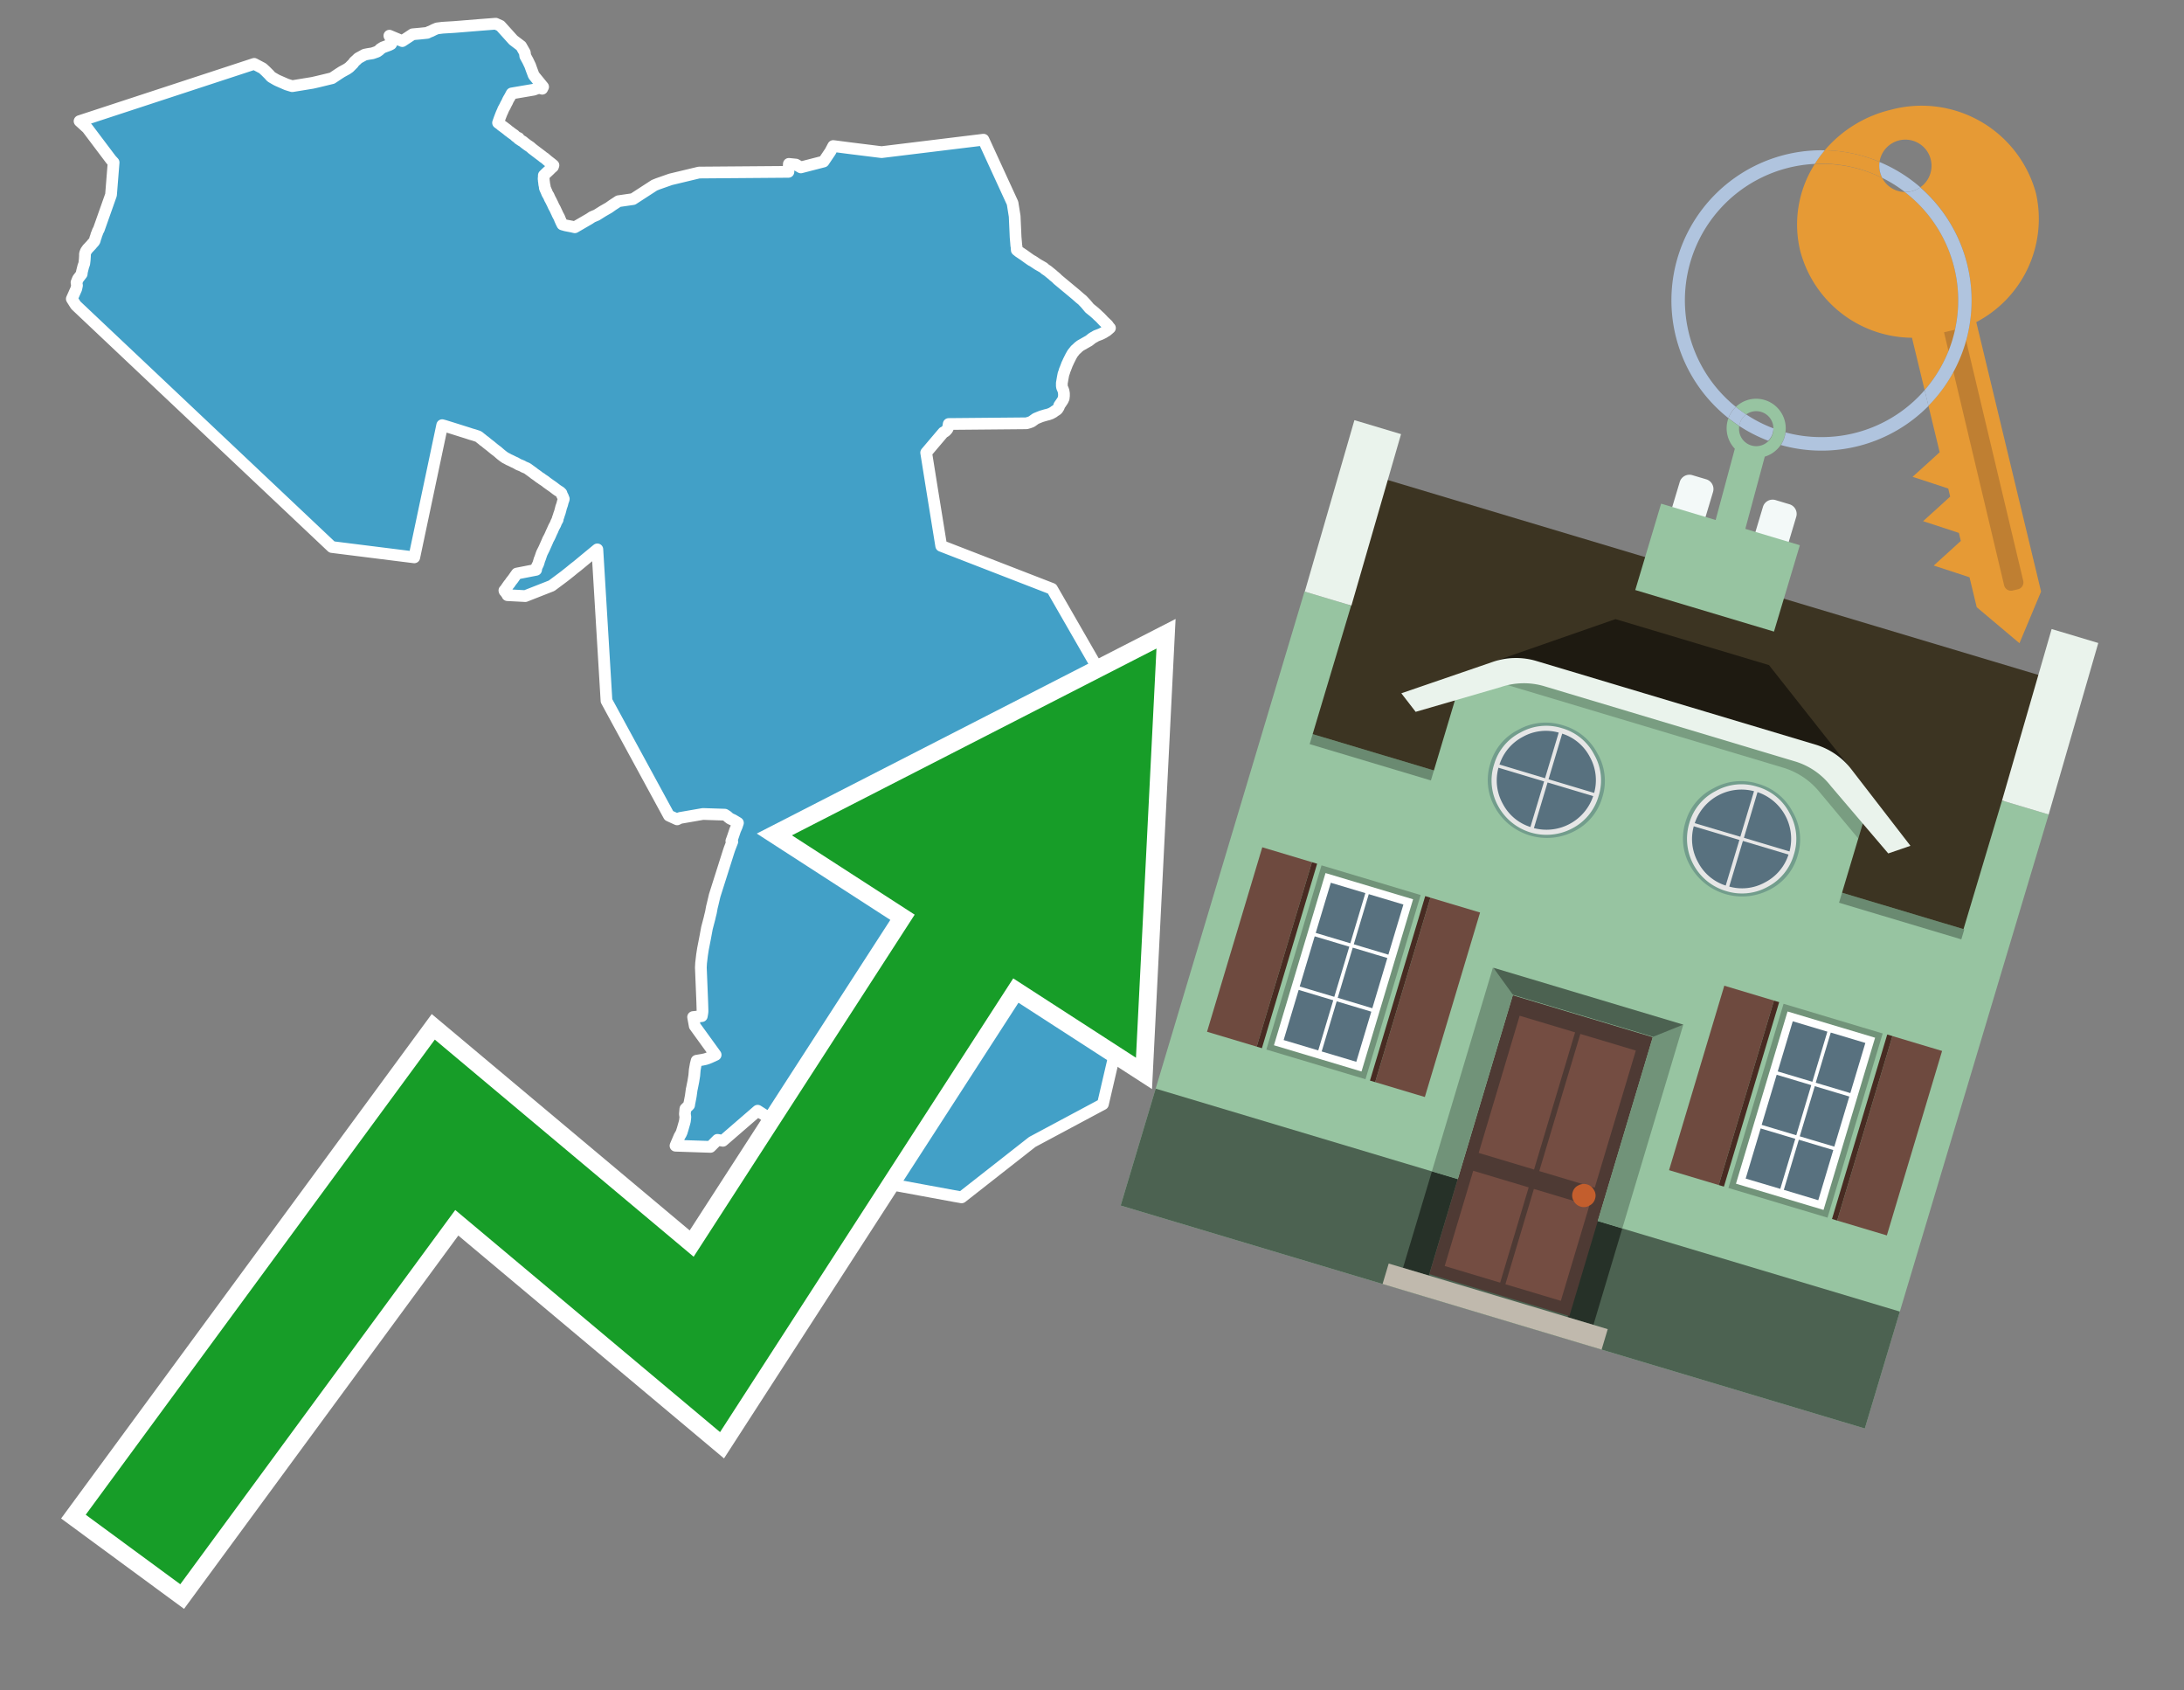 <svg id="Text" xmlns="http://www.w3.org/2000/svg" width="93.05" height="72" viewBox="0 0 93.05 72"><rect x="0" y="0" width="93.05" height="72" fill="#808080" stroke="none"/><polygon points="11.19,2.91 11.32,3.03 11.4,3.11 11.47,3.18 11.54,3.26 11.58,3.29 11.77,3.4 11.83,3.43 12.15,3.57 12.22,3.6 12.35,3.64 12.45,3.67 13.31,3.53 13.53,3.48 14.15,3.33 14.42,3.15 14.56,3.06 14.67,3 14.78,2.94 14.88,2.87 15,2.75 15.06,2.69 15.08,2.65 15.11,2.62 15.2,2.54 15.26,2.48 15.37,2.42 15.48,2.36 15.53,2.33 15.68,2.3 15.87,2.27 16.07,2.2 16.11,2.17 16.17,2.13 16.2,2.09 16.31,2.02 16.39,1.99 16.58,1.92 16.66,1.88 16.68,1.85 16.69,1.8 16.67,1.68 16.66,1.64 16.63,1.59 16.6,1.55 16.59,1.52 17.14,1.75 17.58,1.46 17.91,1.43 18.2,1.4 18.28,1.36 18.36,1.33 18.5,1.26 18.62,1.21 18.86,1.18 19.36,1.15 20.47,1.06 21.12,1.01 21.32,1.1 21.87,1.71 22.2,1.96 22.36,2.24 22.38,2.39 22.49,2.59 22.59,2.8 22.6,2.83 22.65,2.97 22.74,3.21 23.14,3.7 23.1,3.78 22.96,3.74 22.74,3.82 21.8,3.98 21.71,4.15 21.69,4.18 21.64,4.27 21.61,4.34 21.54,4.47 21.52,4.52 21.49,4.57 21.47,4.61 21.44,4.66 21.42,4.72 21.4,4.76 21.36,4.85 21.31,4.98 21.28,5.06 21.22,5.23 21.29,5.28 21.33,5.31 21.36,5.34 21.43,5.39 21.59,5.51 21.66,5.57 21.73,5.62 21.78,5.66 21.85,5.71 21.91,5.75 21.96,5.8 22.01,5.84 22.1,5.88 22.09,5.91 22.21,5.99 22.28,6.03 22.35,6.09 22.43,6.15 22.47,6.18 22.59,6.26 22.68,6.34 22.72,6.37 22.93,6.53 23.01,6.59 23.09,6.65 23.15,6.7 23.2,6.73 23.34,6.85 23.47,6.95 23.58,7.04 23.56,7.1 23.49,7.16 23.44,7.21 23.39,7.26 23.26,7.38 23.21,7.43 23.17,7.47 23.17,7.51 23.17,7.55 23.16,7.6 23.17,7.68 23.17,7.72 23.18,7.75 23.18,7.78 23.19,7.86 23.21,7.94 23.21,7.98 23.22,8.03 23.25,8.08 23.26,8.12 23.28,8.15 23.29,8.18 23.31,8.23 23.33,8.27 23.38,8.35 23.39,8.38 23.41,8.42 23.42,8.45 23.46,8.52 23.54,8.68 23.58,8.77 23.6,8.81 23.65,8.9 23.71,9.03 23.73,9.07 23.75,9.12 23.83,9.27 23.86,9.35 23.88,9.39 23.9,9.44 23.93,9.5 23.96,9.56 24.1,9.6 24.36,9.65 24.49,9.68 25.11,9.32 25.23,9.24 25.42,9.16 25.69,8.99 25.9,8.87 25.95,8.84 26.09,8.74 26.29,8.61 26.35,8.57 26.97,8.48 27.88,7.89 28.03,7.83 28.57,7.64 29.78,7.35 33.59,7.32 33.61,6.98 33.91,7.01 34.12,7.13 35.09,6.88 35.38,6.45 35.4,6.41 35.5,6.22 36.19,6.31 37.56,6.48 41.9,5.95 43.14,8.65 43.23,9.21 43.26,9.87 43.27,10.1 43.29,10.33 43.3,10.46 43.31,10.5 43.32,10.65 43.42,10.73 43.63,10.87 43.81,11 43.94,11.09 44,11.12 44.12,11.2 44.21,11.26 44.42,11.38 44.47,11.41 44.52,11.46 44.64,11.54 44.75,11.63 44.85,11.71 44.89,11.75 44.93,11.78 45,11.84 45.07,11.91 45.84,12.55 46.01,12.7 46.11,12.78 46.27,12.95 46.42,13.13 46.47,13.17 46.63,13.3 46.72,13.38 46.77,13.43 46.88,13.53 47.02,13.68 47.19,13.84 47.26,13.94 47.29,13.97 47.21,14.04 47.15,14.09 47.08,14.13 47.02,14.17 46.96,14.2 46.9,14.23 46.77,14.28 46.69,14.31 46.65,14.34 46.59,14.37 46.54,14.4 46.5,14.43 46.45,14.47 46.4,14.51 46.03,14.72 45.94,14.79 45.88,14.85 45.82,14.9 45.78,14.95 45.74,15 45.7,15.05 45.67,15.1 45.62,15.19 45.57,15.29 45.52,15.39 45.49,15.46 45.46,15.52 45.45,15.55 45.4,15.68 45.39,15.71 45.37,15.75 45.36,15.78 45.34,15.85 45.31,15.93 45.3,15.98 45.29,16.03 45.27,16.14 45.25,16.26 45.24,16.31 45.24,16.38 45.24,16.44 45.25,16.5 45.29,16.59 45.31,16.65 45.32,16.68 45.32,16.71 45.33,16.75 45.33,16.82 45.33,16.87 45.32,16.93 45.32,16.96 45.28,17.05 45.2,17.17 45.13,17.27 45.12,17.31 45.11,17.34 45.09,17.37 45.06,17.42 45.02,17.46 44.92,17.52 44.89,17.55 44.83,17.58 44.78,17.61 44.67,17.65 44.55,17.68 44.38,17.73 44.3,17.76 44.13,17.83 44.06,17.88 43.99,17.93 43.95,17.96 43.84,18 43.73,18.03 40.42,18.06 40.4,18.19 40.37,18.27 40.32,18.33 40.29,18.36 40.25,18.39 40.19,18.42 39.46,19.28 39.7,20.78 40.1,23.25 44.82,25.08 48.15,30.87 48.68,33.53 47.07,34.98 46.98,35.15 46.96,35.23 45.8,36.11 45.58,36.34 45.54,36.39 45.56,36.43 45.57,36.56 45.57,36.6 45.57,36.63 45.59,36.75 45.6,36.85 45.61,36.9 45.62,36.94 45.68,37.05 45.68,37.11 45.69,37.16 45.72,37.2 45.75,37.24 45.81,37.27 45.86,37.32 45.88,37.35 45.83,37.49 45.81,37.56 45.79,37.62 45.78,37.67 45.77,37.7 45.75,37.76 45.72,37.86 45.67,37.91 45.64,37.94 45.61,37.97 45.42,38 45.36,38.03 45.27,38.09 45.21,38.18 45.19,38.21 45.12,38.33 45.1,38.39 45.04,38.58 44.99,38.7 44.91,38.81 44.82,38.92 44.73,38.99 44.7,39.05 44.71,39.18 44.72,39.22 44.77,39.34 44.83,39.4 44.84,39.44 44.85,39.5 44.9,39.56 44.99,39.64 45.02,39.68 45.05,39.73 45.06,39.78 45.09,39.85 45.11,39.88 45.14,39.93 45.19,40.02 45.24,40.08 45.27,40.11 45.42,40.24 45.43,40.27 45.53,40.57 45.55,40.62 45.6,40.74 45.64,40.87 45.68,40.98 45.72,41.05 45.73,41.17 45.76,41.29 45.81,41.4 45.8,41.49 45.79,41.52 45.8,41.59 45.85,41.62 45.9,41.65 46.25,41.68 46.4,41.78 46.5,41.85 46.87,41.82 47.07,41.75 47.55,41.9 47.59,42 47.64,42.05 47.79,42.1 47.84,42.14 47.88,42.17 48,42.21 48.09,42.25 48.2,42.32 48.25,42.37 48.29,42.45 48.31,42.49 48.42,42.63 48.45,42.72 48.44,42.8 48.46,42.86 48.7,42.77 48.89,42.99 48.94,43.12 47.84,43.38 46.99,47.03 43.98,48.64 40.97,51 40.63,50.94 36.89,50.25 32.28,47.31 30.8,48.59 30.57,48.55 30.27,48.85 28.78,48.8 28.95,48.4 29.01,48.3 29.05,48.21 29.06,48.17 29.08,48.11 29.12,47.97 29.16,47.83 29.18,47.75 29.2,47.58 29.18,47.45 29.2,47.23 29.28,47.15 29.36,47.07 29.37,46.99 29.38,46.95 29.43,46.69 29.47,46.4 29.48,46.36 29.5,46.26 29.54,46.06 29.58,45.81 29.59,45.69 29.6,45.57 29.64,45.34 29.68,45.18 29.92,45.14 30.06,45.11 30.15,45.08 30.25,45.04 30.49,44.93 29.6,43.7 29.53,43.32 29.9,43.28 29.92,43.17 29.93,43.09 29.93,43.02 29.92,42.69 29.86,41.21 29.87,41.02 29.91,40.68 29.95,40.42 30.04,39.96 30.12,39.53 30.23,39.11 30.25,39.02 30.29,38.86 30.33,38.64 30.36,38.52 30.45,38.14 31.04,36.28 31.08,36.16 31.13,36.03 31.2,35.85 31.16,35.82 31.18,35.77 31.24,35.6 31.32,35.36 31.39,35.2 31.44,35.05 31.24,34.93 31.11,34.87 31.03,34.81 30.99,34.77 30.88,34.7 29.95,34.67 28.97,34.84 28.85,34.9 28.5,34.74 25.84,29.85 25.45,23.4 24.88,23.87 24.82,23.92 24.59,24.11 24.46,24.21 24.29,24.35 24.05,24.54 23.81,24.72 23.5,24.95 22.38,25.39 21.62,25.35 21.6,25.3 21.55,25.24 21.53,25.21 21.5,25.18 21.49,25.15 21.52,25.12 21.59,25.02 21.61,24.99 21.66,24.92 21.68,24.89 21.71,24.86 21.73,24.83 21.77,24.77 21.85,24.67 21.9,24.6 21.92,24.57 21.97,24.5 22.02,24.43 22.84,24.27 22.86,24.16 22.9,24.08 22.92,24.04 22.94,23.99 22.99,23.82 23.01,23.78 23.06,23.63 23.09,23.55 23.18,23.37 23.3,23.1 23.33,23.03 23.35,22.98 23.39,22.91 23.43,22.83 23.5,22.67 23.52,22.63 23.54,22.59 23.55,22.56 23.6,22.45 23.66,22.34 23.7,22.24 23.72,22.2 23.74,22.17 23.76,22.13 23.76,22.09 23.8,21.98 23.82,21.91 23.85,21.83 23.88,21.72 23.91,21.6 23.95,21.49 23.98,21.37 24.01,21.29 24.02,21.25 24,21.21 23.99,21.17 23.97,21.13 23.95,21.1 23.93,21.04 23.92,21.01 23.87,20.96 23.76,20.89 23.69,20.84 23.56,20.74 23.43,20.65 23.36,20.6 23.29,20.55 23.23,20.5 23.14,20.44 23.09,20.41 23.06,20.38 22.99,20.34 22.9,20.27 22.83,20.22 22.77,20.18 22.71,20.13 22.64,20.08 22.53,20 22.49,19.97 22.44,19.94 22.32,19.89 22.25,19.85 22.18,19.82 22.1,19.79 22.03,19.75 21.96,19.71 21.89,19.68 21.75,19.61 21.68,19.58 21.61,19.54 21.53,19.5 21.47,19.46 21.43,19.43 21.34,19.36 21.19,19.23 21.11,19.17 21.07,19.14 20.96,19.05 20.9,19 20.77,18.9 20.65,18.8 20.6,18.77 20.57,18.74 20.52,18.7 20.48,18.67 20.42,18.62 20.38,18.59 20.29,18.56 20.2,18.53 20.06,18.49 19.94,18.45 19.24,18.23 18.95,18.14 18.84,18.11 17.65,23.74 14.14,23.3 3.23,13 3.06,12.73 3.25,12.3 3.28,12.16 3.26,12.03 3.32,11.88 3.48,11.67 3.49,11.58 3.51,11.5 3.55,11.34 3.59,11.23 3.6,11.15 3.61,11.06 3.62,10.9 3.62,10.82 3.63,10.78 3.66,10.7 3.73,10.6 3.9,10.42 3.92,10.39 3.95,10.36 4.02,10.28 4.04,10.23 4.06,10.15 4.09,10.07 4.1,10.03 4.11,9.99 4.13,9.95 4.17,9.84 4.21,9.77 4.73,8.3 4.84,6.92 4.73,6.8 3.72,5.46 3.39,5.16 10.83,2.72 " fill="#42a0c7" stroke="#fff" stroke-linejoin="round" stroke-width="0.5"/><polygon points="49.272 27.624 33.741 35.58 38.97 38.959 29.553 53.529 18.525 44.281 3.652 64.518 7.681 67.479 19.396 51.538 30.678 60.999 43.169 41.673 48.398 45.053 49.272 27.624" fill="none" stroke="#fff" stroke-miterlimit="10" stroke-width="1.5"/><polygon points="49.272 27.624 33.741 35.58 38.97 38.959 29.553 53.529 18.525 44.281 3.652 64.518 7.681 67.479 19.396 51.538 30.678 60.999 43.169 41.673 48.398 45.053 49.272 27.624" fill="#179d28"/><path d="M80.19,7.577a1.16,1.16,0,0,1-.094-.251,1.114,1.114,0,0,1-.018-.429A6.367,6.367,0,0,0,77.743,6.4a5.269,5.269,0,0,0-.423.577c.1,0,.192-.007.288-.007A5.794,5.794,0,0,1,80.19,7.577Z" fill="#e69a35"/><path d="M77.608,6.4A6.394,6.394,0,0,0,73.64,17.81a1.26,1.26,0,0,1,.317-.48A5.821,5.821,0,0,1,77.32,6.981a5.269,5.269,0,0,1,.423-.577Z" fill="#b0c4de"/><path d="M84.2,13.72a4.962,4.962,0,0,0,2.545-5.48,5.047,5.047,0,0,0-6.179-3.566A5.322,5.322,0,0,0,77.743,6.4a6.367,6.367,0,0,1,2.335.493,1.114,1.114,0,1,1,1.736,1.084,6.392,6.392,0,0,1,.347,9.3l.479,1.985-.438.4-.716.648.92.3.6.2.082.341-.438.4-.716.648.92.3.605.2.082.341-.438.4-.716.649.92.3.605.2.307,1.274,1.821,1.534.921-2.2Z" fill="#e69a35"/><path d="M81.154,8.179a1.115,1.115,0,0,1-.964-.6,5.794,5.794,0,0,0-2.582-.6c-.1,0-.192,0-.288.007a4.783,4.783,0,0,0-.625,3.685,4.962,4.962,0,0,0,4.765,3.715L82,16.617a5.82,5.82,0,0,0-.846-8.438Z" fill="#e69a35"/><path d="M74.1,18.142a6.386,6.386,0,0,0,1.232.63.73.73,0,0,0,.224-.527h0a5.783,5.783,0,0,1-1.159-.593A.733.733,0,0,0,74.1,18.142Z" fill="#b0c4de"/><path d="M74.4,17.652q-.228-.152-.44-.322a1.26,1.26,0,0,0-.317.48c.148.117.3.228.46.332A.733.733,0,0,1,74.4,17.652Z" fill="#b0c4de"/><path d="M74.824,16.984a1.257,1.257,0,0,0-.867.346c.141.114.288.222.44.322a.731.731,0,0,1,1.159.593h0a.732.732,0,1,1-1.463,0,.7.7,0,0,1,.007-.1c-.158-.1-.312-.215-.46-.332a1.258,1.258,0,0,0,.273,1.3l-.979,3.635,1.275.341.98-3.639a1.266,1.266,0,0,0,.681-.5,1.249,1.249,0,0,0,.2-.538,1.328,1.328,0,0,0,.012-.168A1.262,1.262,0,0,0,74.824,16.984Z" fill="#97c4a1"/><path d="M85.974,25.1l-.226.053a.3.3,0,0,1-.362-.223l-2.56-10.777.81-.193L86.2,24.736A.3.3,0,0,1,85.974,25.1Z" fill="#bf7f32"/><path d="M80.1,7.326a1.16,1.16,0,0,0,.094.251,5.833,5.833,0,0,1,.964.6,1.137,1.137,0,0,0,.287-.031,1.108,1.108,0,0,0,.373-.167A6.371,6.371,0,0,0,80.078,6.9,1.114,1.114,0,0,0,80.1,7.326Z" fill="#b0c4de"/><path d="M77.608,18.618a5.836,5.836,0,0,1-1.534-.2,1.24,1.24,0,0,1-.2.537,6.4,6.4,0,0,0,6.291-1.666L82,16.617A5.807,5.807,0,0,1,77.608,18.618Z" fill="#b0c4de"/><path d="M81.814,7.981a1.108,1.108,0,0,1-.373.167,1.137,1.137,0,0,1-.287.031A5.82,5.82,0,0,1,82,16.617l.161.667a6.392,6.392,0,0,0-.347-9.3Z" fill="#b0c4de"/><polygon points="83.79 39.753 55.78 31.364 58.988 20.404 86.964 28.783 83.79 39.753 83.79 39.753" fill="#3c3422" fill-rule="evenodd"/><polygon points="81.705 53.32 87.284 34.692 85.297 34.097 83.656 39.575 55.926 31.269 57.567 25.791 55.579 25.196 47.746 51.348 79.451 60.844 81.705 53.32" fill="#97c4a1" fill-rule="evenodd"/><rect x="69.522" y="21.148" width="0.444" height="28.983" transform="translate(15.592 92.226) rotate(-73.326)" opacity="0.3"/><polygon points="87.284 34.692 85.297 34.097 87.411 26.793 89.398 27.388 87.284 34.692 87.284 34.692" fill="#eaf3ec" fill-rule="evenodd"/><polygon points="57.578 25.794 55.591 25.199 57.705 17.896 59.692 18.491 57.578 25.794 57.578 25.794" fill="#eaf3ec" fill-rule="evenodd"/><polygon points="79.451 60.844 80.943 55.865 49.238 46.369 47.747 51.348 79.451 60.844 79.451 60.844" fill="#4c6251" fill-rule="evenodd"/><path d="M71.566,20.528l-.522,1.743,1.418.425.523-1.744a.432.432,0,0,0-.289-.536l-.593-.177A.431.431,0,0,0,71.566,20.528Z" fill="#f3f9f8" fill-rule="evenodd"/><path d="M75.111,21.589l-.522,1.743,1.418.425.522-1.743a.43.43,0,0,0-.289-.536l-.593-.178A.43.43,0,0,0,75.111,21.589Z" fill="#f3f9f8" fill-rule="evenodd"/><polygon points="75.368 28.329 68.829 26.37 63.807 28.121 78.733 32.591 75.368 28.329" fill="#1e1a11"/><polygon points="78.248 32.422 64.442 28.287 62.236 28.998 60.064 36.247 77.453 41.455 79.651 34.116 78.248 32.422" fill="#97c4a1"/><path d="M77.74,32.516S65.088,28.725,65,28.7l-.938.43,11.892,3.562a3.175,3.175,0,0,1,1.532,1l1.685,2.02.327-1.09Z" fill-rule="evenodd" opacity="0.2"/><path d="M77.35,31.716,65.458,28.154a3.041,3.041,0,0,0-1.854.037l-3.9,1.339.611.79,3.626-1.054a3.045,3.045,0,0,1,1.855-.037l10.673,3.2A3.028,3.028,0,0,1,78,33.477l2.45,2.874.945-.325-2.518-3.26A3.036,3.036,0,0,0,77.35,31.716Z" fill="#eaf3ec"/><polygon points="76.683 23.223 70.773 21.453 69.671 25.132 75.581 26.902 76.683 23.223 76.683 23.223" fill="#97c4a1" fill-rule="evenodd"/><g id="Symbol_9_0_Layer2_0_MEMBER_8_MEMBER_21_MEMBER_0_FILL" data-name="Symbol 9 0 Layer2 0 MEMBER 8 MEMBER 21 MEMBER 0 FILL"><path d="M66.584,30.892a2.39,2.39,0,0,0-1.891.189,2.317,2.317,0,0,0-1.2,1.448A2.345,2.345,0,0,0,63.7,34.4a2.528,2.528,0,0,0,3.367,1.008,2.339,2.339,0,0,0,1.2-1.447,2.313,2.313,0,0,0-.208-1.87A2.394,2.394,0,0,0,66.584,30.892Z" fill="#729d8c"/></g><g id="Symbol_9_0_Layer2_0_MEMBER_8_MEMBER_21_MEMBER_1_FILL" data-name="Symbol 9 0 Layer2 0 MEMBER 8 MEMBER 21 MEMBER 1 FILL"><path d="M66.547,31.016a2.241,2.241,0,0,0-1.769.185,2.213,2.213,0,0,0-1.127,1.376,2.239,2.239,0,0,0,.185,1.768,2.341,2.341,0,0,0,3.145.942,2.234,2.234,0,0,0,1.126-1.376,2.207,2.207,0,0,0-.185-1.768A2.237,2.237,0,0,0,66.547,31.016Z" fill="#e6e6e6"/></g><g id="Symbol_9_0_Layer2_0_MEMBER_8_MEMBER_21_MEMBER_2_MEMBER_0_FILL" data-name="Symbol 9 0 Layer2 0 MEMBER 8 MEMBER 21 MEMBER 2 MEMBER 0 FILL"><path d="M65.787,33.284,63.843,32.7a2.036,2.036,0,0,0,.186,1.539,2.015,2.015,0,0,0,1.175.986Z" fill="#58717f"/></g><g id="Symbol_9_0_Layer2_0_MEMBER_8_MEMBER_21_MEMBER_2_MEMBER_1_FILL" data-name="Symbol 9 0 Layer2 0 MEMBER 8 MEMBER 21 MEMBER 2 MEMBER 1 FILL"><path d="M65.827,33.148l.582-1.944a2.01,2.01,0,0,0-1.523.178,2.037,2.037,0,0,0-1,1.183Z" fill="#58717f"/></g><g id="Symbol_9_0_Layer2_0_MEMBER_8_MEMBER_21_MEMBER_2_MEMBER_2_FILL" data-name="Symbol 9 0 Layer2 0 MEMBER 8 MEMBER 21 MEMBER 2 MEMBER 2 FILL"><path d="M67.878,33.91l-1.943-.582-.582,1.944a2.1,2.1,0,0,0,2.525-1.362Z" fill="#58717f"/></g><g id="Symbol_9_0_Layer2_0_MEMBER_8_MEMBER_21_MEMBER_2_MEMBER_3_FILL" data-name="Symbol 9 0 Layer2 0 MEMBER 8 MEMBER 21 MEMBER 2 MEMBER 3 FILL"><path d="M66.558,31.249l-.582,1.943,1.943.582a2.031,2.031,0,0,0-.186-1.539A2.009,2.009,0,0,0,66.558,31.249Z" fill="#58717f"/></g><g id="Symbol_9_0_Layer2_0_MEMBER_8_MEMBER_21_MEMBER_0_FILL-2" data-name="Symbol 9 0 Layer2 0 MEMBER 8 MEMBER 21 MEMBER 0 FILL"><path d="M74.9,33.384a2.4,2.4,0,0,0-1.891.189,2.316,2.316,0,0,0-1.2,1.448,2.341,2.341,0,0,0,.209,1.87A2.527,2.527,0,0,0,75.387,37.9a2.345,2.345,0,0,0,1.2-1.447,2.314,2.314,0,0,0-.209-1.87A2.389,2.389,0,0,0,74.9,33.384Z" fill="#729d8c"/></g><g id="Symbol_9_0_Layer2_0_MEMBER_8_MEMBER_21_MEMBER_1_FILL-2" data-name="Symbol 9 0 Layer2 0 MEMBER 8 MEMBER 21 MEMBER 1 FILL"><path d="M74.867,33.508a2.239,2.239,0,0,0-1.768.185,2.21,2.21,0,0,0-1.127,1.376,2.316,2.316,0,0,0,1.564,2.883,2.261,2.261,0,0,0,1.765-.173A2.237,2.237,0,0,0,76.428,36.4a2.209,2.209,0,0,0-.185-1.769A2.239,2.239,0,0,0,74.867,33.508Z" fill="#e6e6e6"/></g><g id="Symbol_9_0_Layer2_0_MEMBER_8_MEMBER_21_MEMBER_2_MEMBER_0_FILL-2" data-name="Symbol 9 0 Layer2 0 MEMBER 8 MEMBER 21 MEMBER 2 MEMBER 0 FILL"><path d="M74.107,35.776l-1.943-.582a2.031,2.031,0,0,0,.186,1.539,2.009,2.009,0,0,0,1.175.986Z" fill="#58717f"/></g><g id="Symbol_9_0_Layer2_0_MEMBER_8_MEMBER_21_MEMBER_2_MEMBER_1_FILL-2" data-name="Symbol 9 0 Layer2 0 MEMBER 8 MEMBER 21 MEMBER 2 MEMBER 1 FILL"><path d="M74.148,35.64,74.73,33.7a2.1,2.1,0,0,0-2.525,1.362Z" fill="#58717f"/></g><g id="Symbol_9_0_Layer2_0_MEMBER_8_MEMBER_21_MEMBER_2_MEMBER_2_FILL-2" data-name="Symbol 9 0 Layer2 0 MEMBER 8 MEMBER 21 MEMBER 2 MEMBER 2 FILL"><path d="M76.2,36.4l-1.943-.582-.582,1.944a2.015,2.015,0,0,0,1.523-.178A2.036,2.036,0,0,0,76.2,36.4Z" fill="#58717f"/></g><g id="Symbol_9_0_Layer2_0_MEMBER_8_MEMBER_21_MEMBER_2_MEMBER_3_FILL-2" data-name="Symbol 9 0 Layer2 0 MEMBER 8 MEMBER 21 MEMBER 2 MEMBER 3 FILL"><path d="M74.879,33.741,74.3,35.684l1.943.582a2.1,2.1,0,0,0-1.361-2.525Z" fill="#58717f"/></g><polygon points="51.426 43.946 53.542 44.58 55.896 36.723 53.78 36.089 51.426 43.946 51.426 43.946" fill="#6e4a3f" fill-rule="evenodd"/><polygon points="53.542 44.58 53.764 44.647 56.117 36.789 55.896 36.723 53.542 44.58 53.542 44.58" fill="#482b22" fill-rule="evenodd"/><polygon points="60.706 46.726 58.59 46.092 60.943 38.235 63.059 38.868 60.706 46.726 60.706 46.726" fill="#6e4a3f" fill-rule="evenodd"/><polygon points="58.59 46.092 58.368 46.026 60.722 38.168 60.943 38.235 58.59 46.092 58.59 46.092" fill="#482b22" fill-rule="evenodd"/><rect x="53.146" y="39.209" width="8.19" height="4.408" transform="translate(1.145 84.365) rotate(-73.326)" fill="#719379"/><polygon points="60.205 38.304 56.474 37.187 54.277 44.522 58.008 45.639 60.205 38.304 60.205 38.304" fill="#fff" fill-rule="evenodd"/><path d="M59.792,38.527l-.64,2.136-1.474-.442.639-2.135,1.475.441Zm-1.621-.485-.64,2.136-1.474-.442L56.7,37.6l1.474.442Zm-2.158,1.84,1.475.441-.64,2.136-1.474-.441.639-2.136Zm-.683,2.282,1.474.441-.639,2.136L54.69,44.3l.64-2.135Zm.981,2.621.639-2.136,1.475.442-.64,2.135-1.474-.441Zm2.158-1.84L56.994,42.5l.64-2.136,1.474.442-.639,2.136Z" fill="#58717f" fill-rule="evenodd"/><polygon points="80.39 52.621 78.274 51.988 80.628 44.13 82.743 44.764 80.39 52.621 80.39 52.621" fill="#6e4a3f" fill-rule="evenodd"/><polygon points="78.274 51.988 78.053 51.921 80.406 44.064 80.628 44.13 78.274 51.988 78.274 51.988" fill="#482b22" fill-rule="evenodd"/><polygon points="71.111 49.842 73.227 50.476 75.58 42.619 73.464 41.985 71.111 49.842 71.111 49.842" fill="#6e4a3f" fill-rule="evenodd"/><polygon points="73.227 50.476 73.448 50.542 75.802 42.685 75.58 42.619 73.227 50.476 73.227 50.476" fill="#482b22" fill-rule="evenodd"/><rect x="72.83" y="45.105" width="8.19" height="4.408" transform="translate(9.534 107.426) rotate(-73.326)" fill="#719379"/><polygon points="76.159 43.083 79.889 44.2 77.692 51.535 73.962 50.418 76.159 43.083 76.159 43.083" fill="#fff" fill-rule="evenodd"/><path d="M76.381,43.5l1.475.442-.64,2.135-1.475-.441.64-2.136ZM78,43.981l1.474.442-.64,2.136-1.474-.442L78,43.981Zm.791,2.724-.64,2.135L76.679,48.4l.64-2.136,1.474.442Zm-.684,2.282-.639,2.135L76,50.68l.64-2.135,1.474.442Zm-2.26,1.65L74.375,50.2l.639-2.135,1.475.441-.64,2.136Zm-.791-2.724.64-2.135,1.474.441-.639,2.136-1.475-.442Z" fill="#58717f" fill-rule="evenodd"/><polygon points="67.888 56.431 69.118 52.323 68.019 51.994 66.789 56.102 67.888 56.431 67.888 56.431" fill="#263128" fill-rule="evenodd"/><polygon points="60.877 54.331 62.108 50.223 61.007 49.894 59.776 54.002 60.877 54.331 60.877 54.331" fill="#263128" fill-rule="evenodd"/><g id="Symbol_9_0_Layer2_0_MEMBER_8_MEMBER_12_MEMBER_0_FILL" data-name="Symbol 9 0 Layer2 0 MEMBER 8 MEMBER 12 MEMBER 0 FILL"><path d="M70.418,44.178l-5.965-1.786L60.9,54.27l5.964,1.786Z" fill="#4e3a34"/></g><g id="Symbol_9_0_Layer2_0_MEMBER_8_MEMBER_12_MEMBER_1_MEMBER_0_FILL" data-name="Symbol 9 0 Layer2 0 MEMBER 8 MEMBER 12 MEMBER 1 MEMBER 0 FILL"><path d="M65.358,49.815l1.75-5.843-2.363-.708L63,49.107Z" fill="#744d42"/></g><g id="Symbol_9_0_Layer2_0_MEMBER_8_MEMBER_12_MEMBER_1_MEMBER_1_FILL" data-name="Symbol 9 0 Layer2 0 MEMBER 8 MEMBER 12 MEMBER 1 MEMBER 1 FILL"><path d="M67.331,44.039l-1.75,5.842,2.364.708,1.75-5.842Z" fill="#744d42"/></g><g id="Symbol_9_0_Layer2_0_MEMBER_8_MEMBER_12_MEMBER_2_MEMBER_0_FILL" data-name="Symbol 9 0 Layer2 0 MEMBER 8 MEMBER 12 MEMBER 2 MEMBER 0 FILL"><path d="M63.915,54.633l1.215-4.058-2.363-.707-1.215,4.057Z" fill="#744d42"/></g><g id="Symbol_9_0_Layer2_0_MEMBER_8_MEMBER_12_MEMBER_2_MEMBER_1_FILL" data-name="Symbol 9 0 Layer2 0 MEMBER 8 MEMBER 12 MEMBER 2 MEMBER 1 FILL"><path d="M66.5,55.407l1.215-4.057-2.363-.708L64.138,54.7Z" fill="#744d42"/></g><g id="Symbol_9_0_Layer2_0_MEMBER_8_MEMBER_13_FILL" data-name="Symbol 9 0 Layer2 0 MEMBER 8 MEMBER 13 FILL"><path d="M67.959,51.058a.439.439,0,0,0-.045-.367.487.487,0,0,0-.669-.2.445.445,0,0,0-.239.282.457.457,0,0,0,.041.378.481.481,0,0,0,.293.242.459.459,0,0,0,.377-.042A.453.453,0,0,0,67.959,51.058Z" fill="#c35e2d"/></g><g id="Symbol_9_0_Layer2_0_MEMBER_8_MEMBER_14_FILL" data-name="Symbol 9 0 Layer2 0 MEMBER 8 MEMBER 14 FILL"><path d="M64.557,42.047l-.951-.833-2.6,8.68,1.1.329Z" fill="#719379"/></g><g id="Symbol_9_0_Layer2_0_MEMBER_8_MEMBER_15_FILL" data-name="Symbol 9 0 Layer2 0 MEMBER 8 MEMBER 15 FILL"><path d="M71.718,43.643l-1.2.19L68.072,52.01l1.046.313Z" fill="#719379"/></g><g id="Symbol_9_0_Layer2_0_MEMBER_8_MEMBER_16_FILL" data-name="Symbol 9 0 Layer2 0 MEMBER 8 MEMBER 16 FILL"><path d="M63.627,41.22l.836,1.156,5.961,1.786,1.294-.519Z" fill="#4c6251"/></g><polygon points="58.905 54.69 59.166 53.819 68.498 56.614 68.237 57.485 58.905 54.69 58.905 54.69" fill="#c0b9ad" fill-rule="evenodd"/></svg>
